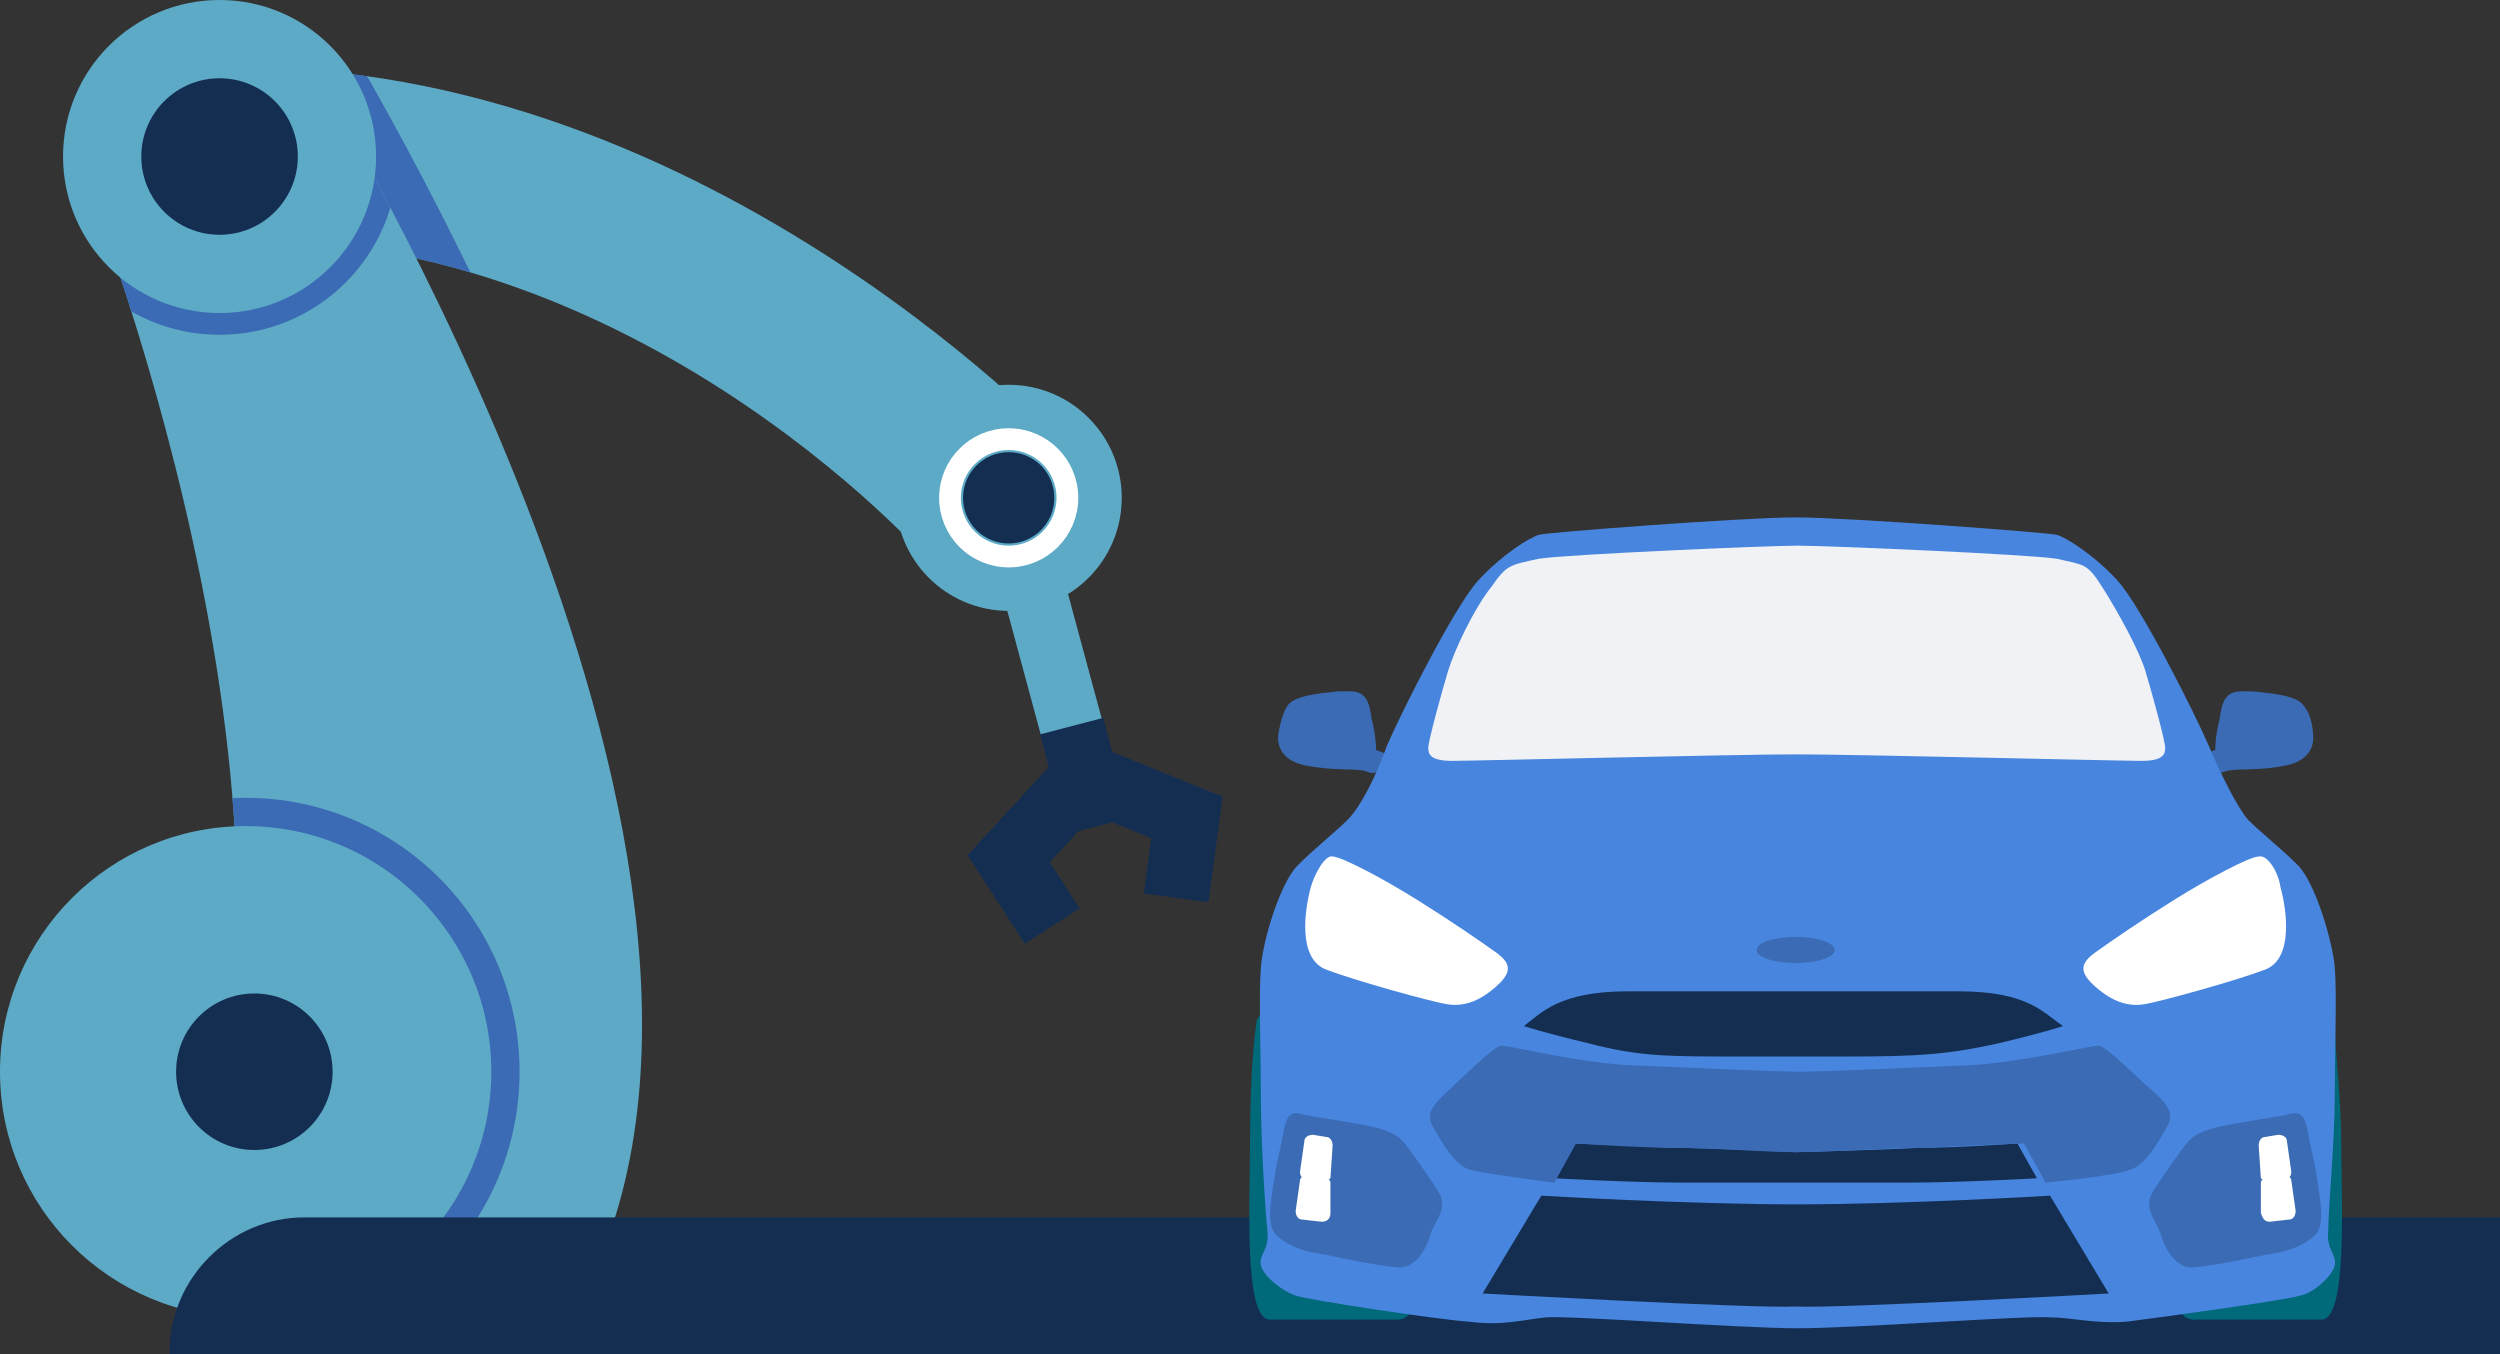 <?xml version="1.0" encoding="utf-8"?>
<!-- Generator: Adobe Illustrator 19.1.0, SVG Export Plug-In . SVG Version: 6.00 Build 0)  -->
<svg version="1.1" xmlns="http://www.w3.org/2000/svg" xmlns:xlink="http://www.w3.org/1999/xlink" x="0px" y="0px"
	 viewBox="0 0 115 62.3" style="enable-background:new 0 0 115 62.3;" xml:space="preserve">
<rect x="0" y="0" width="115" height="62.3" fill="#333333" stroke="none"/>
<g id="Grid" style="display:none;">
</g>
<g id="Layer_2">
	<g>
		<path style="fill:#5DAAC7;" d="M9,11.1L8.4,3.2C31,1.6,48.6,20.1,49.3,20.9l-6.5,5l2.2-1.9l-2.2,1.9C42.7,25.7,28.5,9.7,9,11.1z"
			/>
		<circle style="fill:#5DAAC7;" cx="46.4" cy="22.9" r="5.2"/>
		
			<rect x="40.6" y="29" transform="matrix(0.261 0.965 -0.965 0.261 65.21 -24.259)" style="fill:#5DAAC7;" width="15.6" height="2.9"/>
		<g>
			<defs>
				<path id="SVGID_49_" d="M9,11.1L8.4,3.2C31,1.6,48.6,20.1,49.3,20.9l-6.5,5l2.2-1.9l-2.2,1.9C42.7,25.7,28.5,9.7,9,11.1z"/>
			</defs>
			<clipPath id="SVGID_2_">
				<use xlink:href="#SVGID_49_"  style="overflow:visible;"/>
			</clipPath>
			<path style="clip-path:url(#SVGID_2_);fill:#3A6BB4;" d="M4.8,58.5L6,56.3c7.4-13.7-1.1-40.6-3.7-47.1L1.5,7.5l1.7-0.8L15.7,1
				l0.8,1.8c0.1,0.1,0.2,0.5,0.5,0.9c8.7,15.4,21.4,43.7,9.8,59.6L26,64.5L4.8,58.5z"/>
		</g>
		<path style="fill:#5EA9C6;" d="M14.7,3.6C15.5,5.3,39,43.4,25.2,62.2l-17.5-5C16.6,40.7,4.2,8.8,4,8.5L14.7,3.6z"/>
		<g>
			<defs>
				<path id="SVGID_51_" d="M14.7,3.6C15.5,5.3,39,43.4,25.2,62.2l-17.5-5C16.6,40.7,4.2,8.8,4,8.5L14.7,3.6z"/>
			</defs>
			<clipPath id="SVGID_4_">
				<use xlink:href="#SVGID_51_"  style="overflow:visible;"/>
			</clipPath>
			<circle style="clip-path:url(#SVGID_4_);fill:#3A6BB4;" cx="11.3" cy="49.3" r="12.6"/>
		</g>
		<circle style="fill:#5DAAC7;" cx="11.3" cy="49.3" r="11.3"/>
		<circle style="fill:#5DAAC7;" cx="11.7" cy="49.3" r="6.8"/>
		<circle style="fill:#142E52;" cx="11.7" cy="49.3" r="3.6"/>
		<g>
			<defs>
				<path id="SVGID_53_" d="M14.7,3.6C15.5,5.3,39,43.4,25.2,62.2l-17.5-5C16.6,40.7,4.2,8.8,4,8.5L14.7,3.6z"/>
			</defs>
			<clipPath id="SVGID_6_">
				<use xlink:href="#SVGID_53_"  style="overflow:visible;"/>
			</clipPath>
			<circle style="clip-path:url(#SVGID_6_);fill:#3A6BB4;" cx="10.1" cy="7.2" r="8.2"/>
		</g>
		<circle style="fill:#5DAAC7;" cx="10.1" cy="7.2" r="7.2"/>
		<circle style="fill:#5DAAC7;" cx="10.1" cy="7.2" r="5.1"/>
		<circle style="fill:#142E52;" cx="10.1" cy="7.2" r="3.6"/>
		<line style="fill:none;stroke:#142E52;stroke-width:3;stroke-miterlimit:10;" x1="49.3" y1="33.4" x2="50.5" y2="38"/>
		<g>
			<circle style="fill:none;stroke:#FFFFFF;stroke-miterlimit:10;" cx="46.4" cy="22.9" r="2.7"/>
		</g>
		<polyline style="fill:none;stroke:#142E52;stroke-width:3;stroke-miterlimit:10;" points="48.4,42.6 46.4,39.5 49.9,35.7 		"/>
		<polyline style="fill:none;stroke:#142E52;stroke-width:3;stroke-miterlimit:10;" points="54.1,41.3 54.6,37.6 49.9,35.7 		"/>
		<path style="fill:#142E52;" d="M115,62.3H7.8v-0.1c0-3.4,2.8-6.2,6.2-6.2h101V62.3z"/>
		<g>
			<path style="fill:#00697A;" d="M57.5,52.8c0,2.3-0.3,7.9,0.9,7.9s5.8,0,5.8,0s0.6,0.1,0.8-0.6c0.3-0.7-0.4-12.7-0.4-12.7
				s-6.6-1.8-6.8-0.4S57.5,50.3,57.5,52.8z"/>
			<path style="fill:#00697A;" d="M107.7,52.8c0,2.3,0.3,7.9-0.9,7.9c-1.3,0-5.8,0-5.8,0s-0.6,0.1-0.8-0.6
				c-0.3-0.7,0.4-12.7,0.4-12.7s6.6-1.8,6.8-0.4C107.4,48.5,107.7,50.3,107.7,52.8z"/>
			<g>
				<path style="fill:#3A6BB4;" d="M103.6,31.8c1,0.1,2.1,0.2,2.4,0.7c0.4,0.5,0.4,1.3,0.4,1.3s0.2,1.1-1.2,1.4s-2.3,0.1-2.9,0.3
					c-0.6,0.3-1.2-0.7-1.2-0.7l0.8-0.3c0,0,0-0.7,0.2-1.4c0.1-0.7,0.2-1.3,1-1.3C103.8,31.8,103.6,31.8,103.6,31.8z"/>
			</g>
			<path style="fill:#3A6BB4;" d="M61.6,31.8c-1,0.1-2.1,0.2-2.4,0.7s-0.4,1.3-0.4,1.3s-0.2,1.1,1.2,1.4c1.5,0.3,2.3,0.1,2.9,0.3
				c0.6,0.3,1.2-0.7,1.2-0.7l-0.8-0.3c0,0,0-0.7-0.2-1.4c-0.1-0.7-0.2-1.3-1-1.3C61.4,31.8,61.6,31.8,61.6,31.8z"/>
			<path style="fill:#4885DE;" d="M82.6,23.8c2.4,0,11.6,0.7,12,0.8c0.4,0.1,1.7,0.9,2.8,2.1c1.1,1.2,3.6,6.2,4.2,7.6
				s1.3,2.8,1.8,3.4c0.6,0.6,1.5,1.3,2.3,2.1c0.8,0.8,1.6,3.5,1.7,4.7s0,3.8,0,5.9c0,2.1-0.3,5.2-0.3,6.2c-0.1,0.9,0.4,1.1,0.3,1.6
				s-1,1.3-1.6,1.4c-0.6,0.2-6.4,1-8,1.2c-1.5,0.1-2.5-0.2-3.5-0.2c-1-0.1-8.9,0.5-11.6,0.5c-2.7,0-10.6-0.6-11.6-0.5
				c-1,0.1-2,0.4-3.5,0.2c-1.5-0.1-7.4-1-8-1.2c-0.6-0.2-1.5-0.9-1.6-1.4c-0.1-0.5,0.4-0.7,0.3-1.6c-0.1-0.9-0.3-4.1-0.3-6.2
				c0-2.1-0.1-4.6,0-5.9s0.9-3.9,1.7-4.7c0.8-0.8,1.7-1.5,2.3-2.1c0.6-0.6,1.3-2,1.8-3.4c0.6-1.4,3.1-6.4,4.2-7.6
				c1.1-1.2,2.4-2,2.8-2.1C71,24.5,80.2,23.8,82.6,23.8z"/>
			<path style="fill:#3A6BB4;" d="M58.7,53.7c-0.2,1.3-0.5,2.6,0,3.1c0.5,0.5,1.3,0.8,2.2,0.9c0.9,0.2,2.9,0.6,3.5,0.6
				c0.7,0,1.2-0.8,1.4-1.5s0.9-1.2,0.3-2.1c-0.6-0.9-1.1-1.6-1.4-2s-0.6-0.6-1.3-0.8s-2.8-0.5-3.3-0.6c-0.5-0.1-0.9-0.4-1.1,1
				C58.7,53.7,58.7,53.7,58.7,53.7z"/>
			<path style="fill:#FFFFFF;" d="M60.3,40.8c-0.3,1.1-0.6,3.3,0.7,3.8s4.9,1.5,5.6,1.6c0.7,0.1,1.4-0.1,2.2-0.8s0.7-1.1,0-1.6
				c-0.7-0.5-2-1.4-3.6-2.4c-1.6-1-3.5-2-3.9-2C61,39.3,60.5,40.1,60.3,40.8z"/>
			<path style="fill:#FFFFFF;" d="M61,54.3L60,54.2c-0.1,0-0.2-0.1-0.2-0.3l0.2-1.4c0-0.2,0.2-0.3,0.4-0.3l0.6,0.1
				c0.2,0,0.3,0.2,0.3,0.4l-0.1,1.5C61.2,54.2,61.1,54.3,61,54.3z"/>
			<path style="fill:#FFFFFF;" d="M60.8,56.2l-0.9-0.1c-0.2,0-0.3-0.2-0.3-0.4l0.2-1.4c0-0.1,0.1-0.2,0.2-0.2l1,0.1
				c0.1,0,0.2,0.1,0.2,0.2v1.4C61.2,56.1,61,56.2,60.8,56.2z"/>
			<path style="fill:#3A6BB4;" d="M106.5,53.7c0.2,1.3,0.5,2.6,0,3.1s-1.3,0.8-2.2,0.9c-0.9,0.2-2.9,0.6-3.5,0.6
				c-0.7,0-1.2-0.8-1.4-1.5s-0.9-1.2-0.3-2.1c0.6-0.9,1.1-1.6,1.4-2s0.6-0.6,1.3-0.8s2.8-0.5,3.3-0.6c0.5-0.1,0.9-0.4,1.1,1
				C106.5,53.7,106.5,53.7,106.5,53.7z"/>
			<path style="fill:#F0F2F5;" d="M82.6,34.7c2.7,0,14.9,0.3,15.9,0.3s1.1-0.3,1.1-0.6c0-0.3-0.6-2.5-0.9-3.5c-0.3-1-1.3-2.8-2-3.9
				s-0.8-1-2.1-1.3c-1.3-0.2-10.5-0.6-11.9-0.6c-1.4,0-10.6,0.4-11.9,0.6C69.4,26,69.3,26,68.6,27c-0.8,1-1.7,2.9-2,3.9
				c-0.3,1-0.9,3.2-0.9,3.5c0,0.3,0.1,0.6,1.1,0.6S79.9,34.7,82.6,34.7z"/>
			<path style="fill:#FFFFFF;" d="M104.9,40.8c0.3,1.1,0.6,3.3-0.7,3.8s-4.9,1.5-5.6,1.6c-0.7,0.1-1.4-0.1-2.2-0.8s-0.7-1.1,0-1.6
				s2-1.4,3.6-2.4c1.6-1,3.5-2,3.9-2C104.3,39.3,104.8,40.1,104.9,40.8z"/>
			<path style="fill:#142E52;" d="M82.6,55.4c5.1,0,11.7-0.4,11.7-0.4l2.7,4.5c0,0-12.5,0.7-14.4,0.6c-1.9,0.1-14.4-0.6-14.4-0.6
				l2.7-4.5C70.9,55,77.5,55.4,82.6,55.4z"/>
			<path style="fill:#142E52;" d="M82.6,48.6c0,0,0.8,0,2.4,0c3.3,0,4.6-0.1,6.9-0.6c2.1-0.5,3-0.8,3-0.8c-0.9-0.6-1.6-1.6-4.8-1.6
				c-3.2,0-7.6,0-7.6,0s-4.4,0-7.6,0c-3.2,0-4,1-4.8,1.6c0,0,0.9,0.3,3,0.8c2.3,0.6,3.6,0.6,6.9,0.6C81.8,48.6,82.6,48.6,82.6,48.6z
				"/>
			<path style="fill:#FFFFFF;" d="M104.3,54.3l0.9-0.1c0.1,0,0.2-0.1,0.2-0.3l-0.2-1.4c0-0.2-0.2-0.3-0.4-0.3l-0.6,0.1
				c-0.2,0-0.3,0.2-0.3,0.4l0.1,1.5C104,54.2,104.1,54.3,104.3,54.3z"/>
			<path style="fill:#FFFFFF;" d="M104.4,56.2l0.9-0.1c0.2,0,0.3-0.2,0.3-0.4l-0.2-1.4c0-0.1-0.1-0.2-0.2-0.2l-1,0.1
				c-0.1,0-0.2,0.1-0.2,0.2v1.4C104.1,56.1,104.2,56.2,104.4,56.2z"/>
			<path style="fill:#142E52;" d="M82.6,54.4c0,0,2.8,0,5.2,0c2.4,0,5.9-0.2,5.9-0.2l-0.9-1.6c0,0-2.7,0.2-4.5,0.2
				c-1.8,0.1-5.7,0.2-5.7,0.2s-3.9-0.2-5.7-0.2c-1.8-0.1-4.5-0.2-4.5-0.2l-0.9,1.6c0,0,3.5,0.2,5.9,0.2
				C79.8,54.4,82.6,54.4,82.6,54.4z"/>
			<path style="fill:#3A6BB4;" d="M82.6,53c1.4,0,4.1-0.2,5.9-0.2c1.7-0.1,4.6-0.2,4.6-0.2l1,1.8c0,0,3.2-0.3,3.9-0.6
				c0.7-0.2,1.3-1.3,1.7-2c0.4-0.7-0.2-1.2-1-1.9c-1.3-1.2-1.9-1.8-2.2-1.8c-0.3,0-3.7,0.8-5.9,0.9c-2.3,0.1-7,0.3-7.8,0.3
				c-0.9,0-5.6-0.2-7.8-0.3c-2.3-0.1-5.6-0.9-5.9-0.9c-0.3,0-0.9,0.6-2.2,1.8c-0.8,0.8-1.4,1.2-1,1.9c0.4,0.7,1,1.8,1.7,2
				c0.7,0.2,3.9,0.6,3.9,0.6l1-1.8c0,0,2.9,0.2,4.6,0.2C78.5,52.8,81.3,53,82.6,53z"/>
			<ellipse style="fill:#3A6BB4;" cx="82.6" cy="43.7" rx="1.8" ry="0.6"/>
		</g>
		<circle style="fill:#142E52;" cx="46.4" cy="22.9" r="2.1"/>
	</g>
</g>
<g id="Info">
</g>
</svg>
